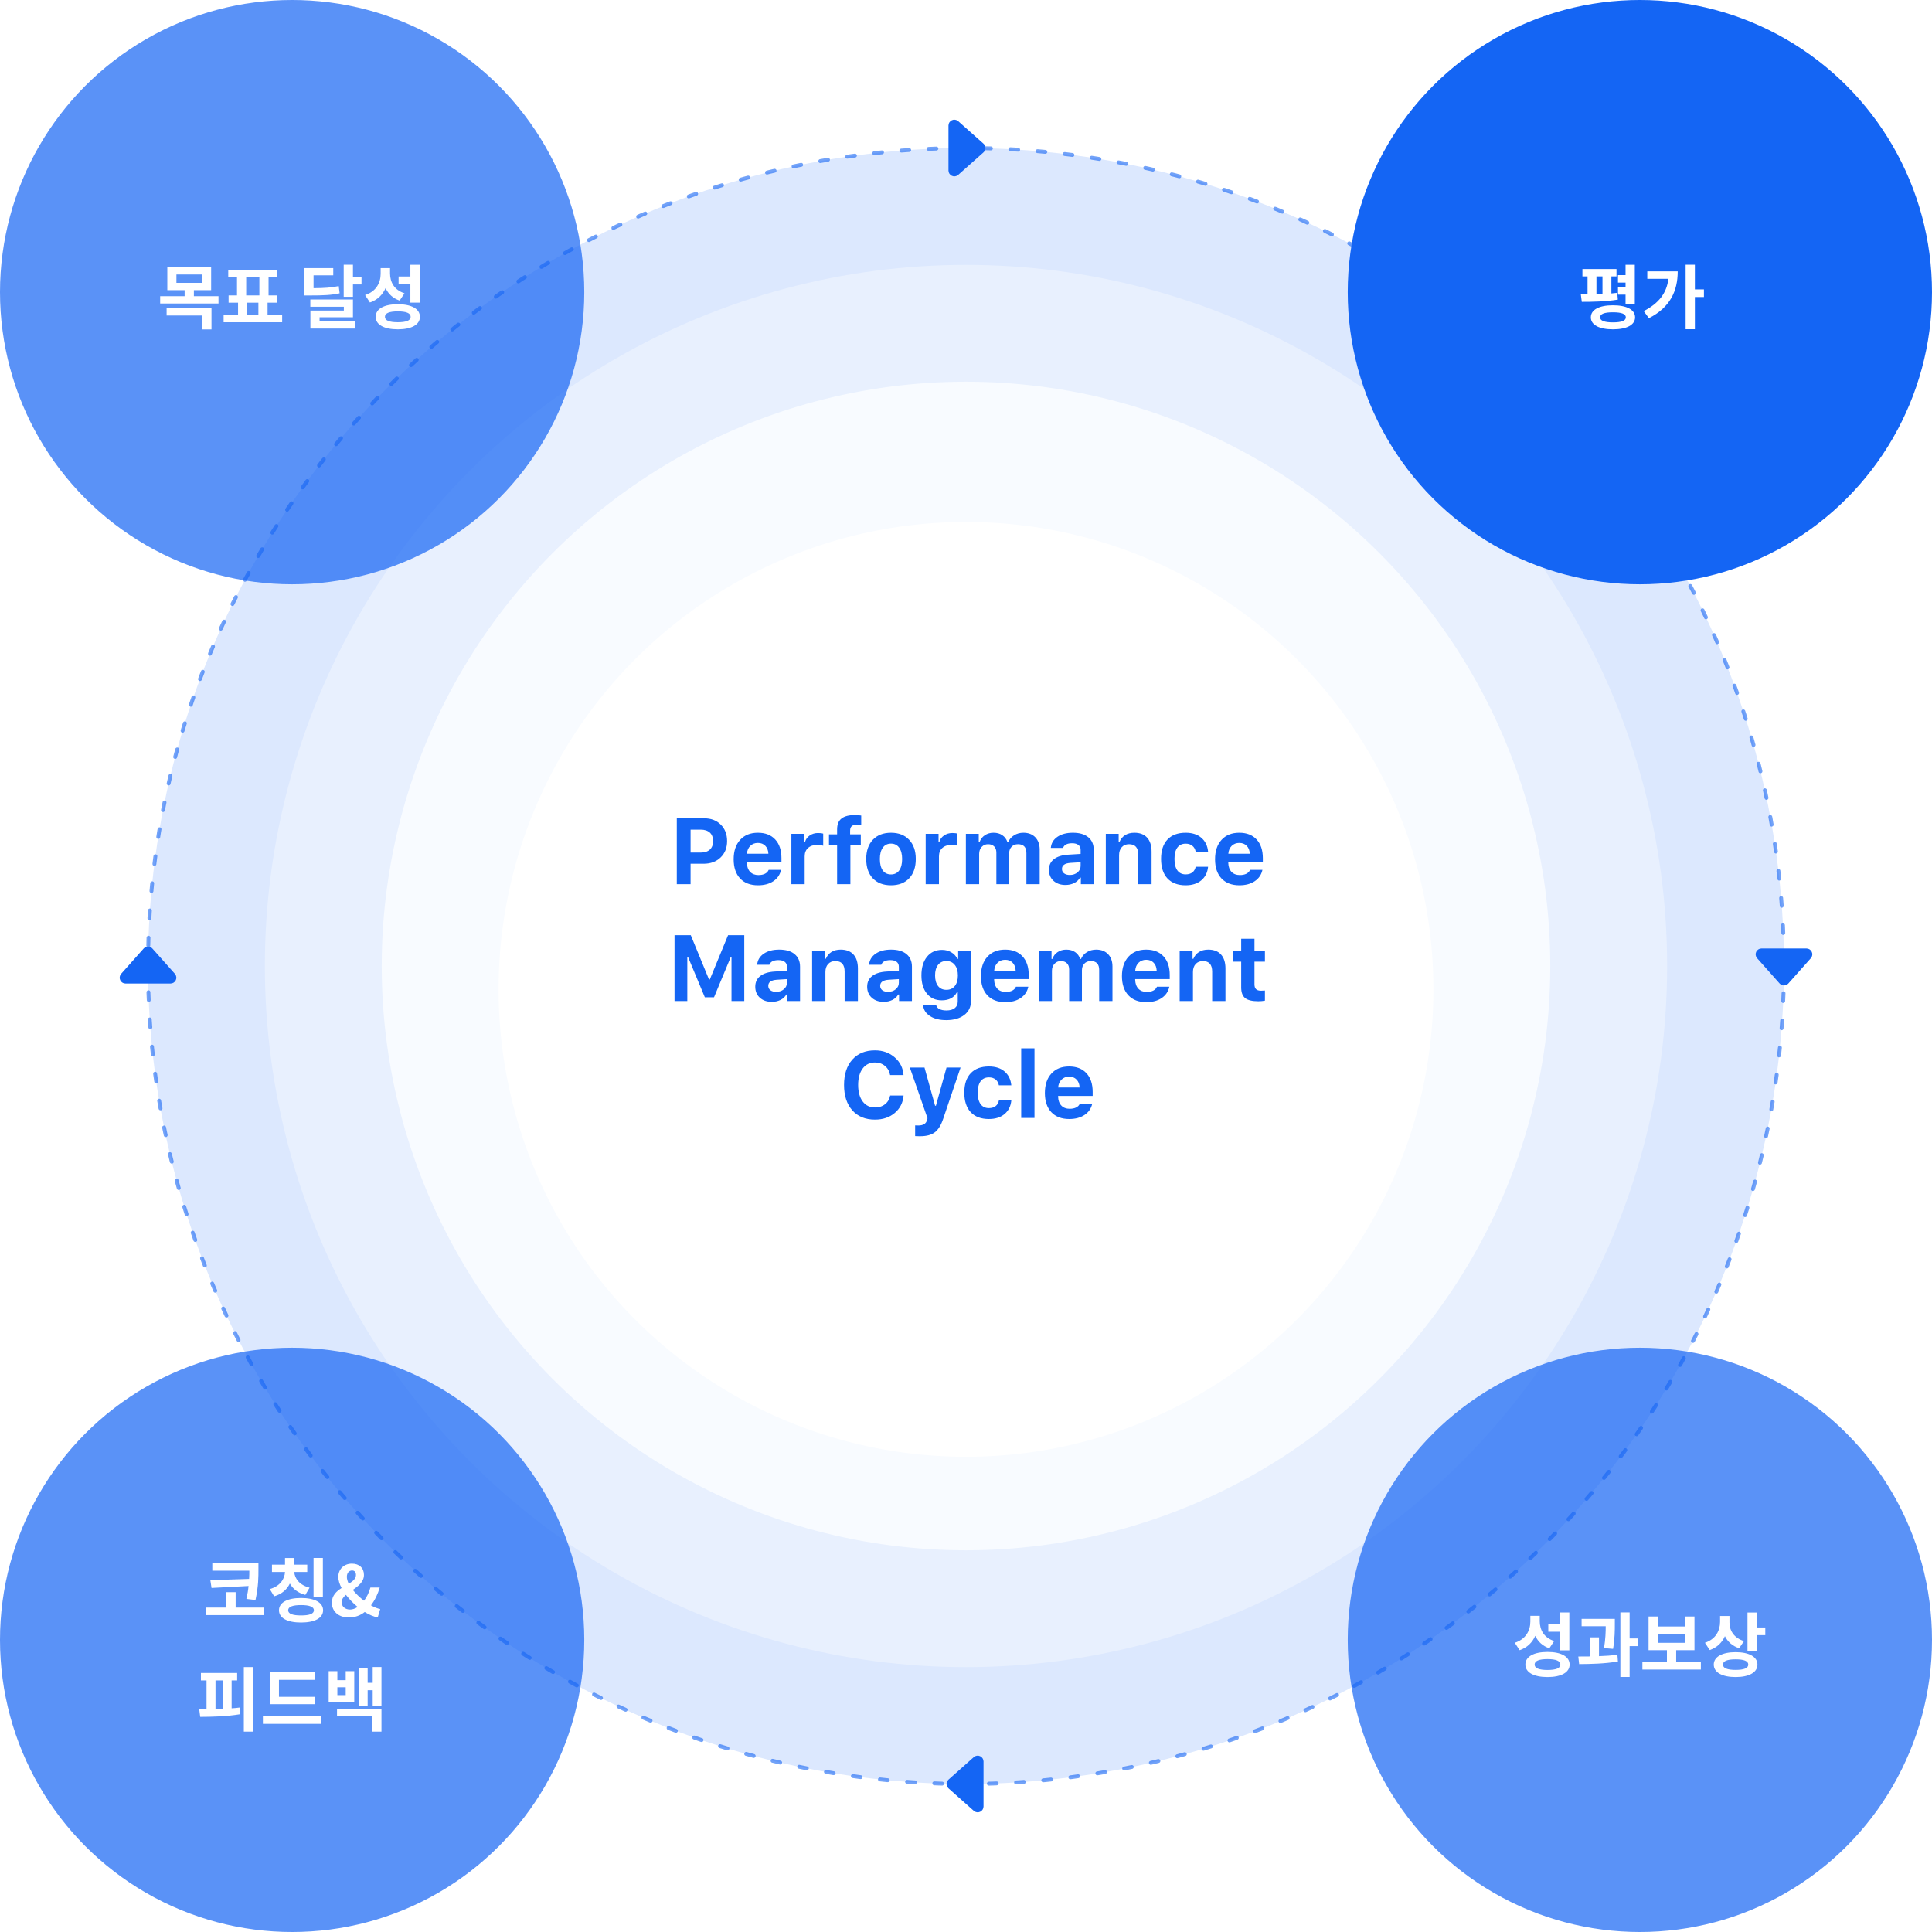 <svg width="496" height="496" viewBox="0 0 496 496" fill="none" xmlns="http://www.w3.org/2000/svg">
<circle cx="248" cy="248" r="210" fill="#DCE8FE" stroke="#1465F4" stroke-opacity="0.6" stroke-linecap="round" stroke-dasharray="2 5"/>
<path d="M252.159 37.253L245.664 31.479C245.019 30.906 244 31.364 244 32.227V43.773C244 44.636 245.019 45.094 245.664 44.521L252.159 38.747C252.607 38.35 252.607 37.65 252.159 37.253Z" fill="#1465F4" stroke="#1465F4" stroke-linejoin="round"/>
<path d="M243.841 457.253L250.336 451.479C250.981 450.906 252 451.364 252 452.227V463.773C252 464.636 250.981 465.094 250.336 464.521L243.841 458.747C243.393 458.35 243.393 457.65 243.841 457.253Z" fill="#1465F4" stroke="#1465F4" stroke-linejoin="round"/>
<path d="M458.747 252.159L464.521 245.664C465.094 245.019 464.636 244 463.773 244L452.227 244C451.364 244 450.906 245.019 451.479 245.664L457.253 252.159C457.65 252.607 458.35 252.607 458.747 252.159Z" fill="#1465F4" stroke="#1465F4" stroke-linejoin="round"/>
<path d="M38.747 243.841L44.521 250.336C45.094 250.981 44.636 252 43.773 252L32.227 252C31.364 252 30.906 250.981 31.479 250.336L37.253 243.841C37.65 243.393 38.35 243.393 38.747 243.841Z" fill="#1465F4" stroke="#1465F4" stroke-linejoin="round"/>
<circle cx="248" cy="248" r="180" fill="#E8F0FE"/>
<circle cx="248" cy="248" r="150" fill="#F8FBFF"/>
<g filter="url(#filter0_d_5_199)">
<circle cx="248" cy="248" r="120" fill="white"/>
</g>
<g filter="url(#filter1_b_5_199)">
<circle cx="75" cy="75" r="75" fill="#1465F4" fill-opacity="0.7"/>
</g>
<path d="M42.774 81.002V79.112H54.294V84.566H51.918V81.002H42.774ZM45.294 70.472V72.614H51.864V70.472H45.294ZM49.776 76.034H56.094V77.924H41.118V76.034H47.4V74.486H42.954V68.618H54.204V74.486H49.776V76.034ZM63.474 77.708V80.822H66.336V77.708H63.474ZM63.204 71.174V75.836H66.588V71.174H63.204ZM68.694 80.822H72.438V82.73H57.408V80.822H61.116V77.708H58.686V75.836H60.846V71.174H58.596V69.284H71.196V71.174H68.946V75.836H71.16V77.708H68.694V80.822ZM86.959 73.442L87.193 75.296C85.051 75.764 83.053 75.854 79.525 75.854H78.139V68.834H85.555V70.688H80.497V73.982C83.341 73.964 85.069 73.838 86.959 73.442ZM82.045 81.452V82.496H91.099V84.35H79.687V79.724H88.273V78.752H79.669V76.88H90.613V81.452H82.045ZM90.613 71.102H92.809V73.028H90.613V76.196H88.237V67.952H90.613V71.102ZM105.356 77.69V72.92H102.332V70.994H105.356V67.97H107.732V77.69H105.356ZM103.844 75.296L102.602 77.168C100.856 76.574 99.686 75.44 98.984 73.964C98.246 75.656 96.932 76.988 94.97 77.654L93.728 75.746C96.554 74.846 97.724 72.596 97.724 70.31V68.834H100.136V70.202C100.136 72.434 101.216 74.45 103.844 75.296ZM102.134 82.73C104.294 82.73 105.428 82.28 105.428 81.344C105.428 80.39 104.294 79.94 102.134 79.94C99.956 79.94 98.822 80.39 98.822 81.344C98.822 82.28 99.956 82.73 102.134 82.73ZM102.134 78.104C105.644 78.104 107.804 79.292 107.804 81.344C107.804 83.36 105.644 84.548 102.134 84.548C98.606 84.548 96.446 83.36 96.446 81.344C96.446 79.292 98.606 78.104 102.134 78.104Z" fill="white"/>
<path d="M173.754 210.09H180.809C182.551 210.09 183.961 210.629 185.039 211.707C186.125 212.777 186.668 214.188 186.668 215.938C186.668 217.672 186.109 219.074 184.992 220.145C183.875 221.215 182.422 221.75 180.633 221.75H177.293V227H173.754V210.09ZM177.293 212.996V218.879H179.859C180.883 218.879 181.672 218.629 182.227 218.129C182.789 217.621 183.07 216.895 183.07 215.949C183.07 214.996 182.793 214.266 182.238 213.758C181.684 213.25 180.895 212.996 179.871 212.996H177.293ZM194.574 216.406C193.785 216.406 193.133 216.66 192.617 217.168C192.109 217.676 191.824 218.348 191.762 219.184H197.27C197.23 218.324 196.969 217.648 196.484 217.156C196.008 216.656 195.371 216.406 194.574 216.406ZM197.34 223.32H200.516C200.258 224.547 199.602 225.516 198.547 226.227C197.5 226.93 196.188 227.281 194.609 227.281C192.641 227.281 191.105 226.695 190.004 225.523C188.902 224.344 188.352 222.703 188.352 220.602C188.352 218.5 188.906 216.84 190.016 215.621C191.125 214.402 192.641 213.793 194.562 213.793C196.469 213.793 197.953 214.367 199.016 215.516C200.086 216.664 200.621 218.266 200.621 220.32V221.363H191.75V221.539C191.773 222.5 192.047 223.262 192.57 223.824C193.102 224.379 193.812 224.656 194.703 224.656C195.375 224.656 195.938 224.543 196.391 224.316C196.844 224.082 197.16 223.75 197.34 223.32ZM203.172 227V214.074H206.477V216.137H206.688C206.859 215.48 207.25 214.938 207.859 214.508C208.477 214.078 209.191 213.863 210.004 213.863C210.59 213.863 211.035 213.918 211.34 214.027V217.133C210.98 216.992 210.441 216.922 209.723 216.922C208.777 216.922 208.016 217.184 207.438 217.707C206.867 218.23 206.582 218.941 206.582 219.84V227H203.172ZM214.91 227V216.887H212.824V214.203H214.91V212.938C214.91 211.656 215.289 210.723 216.047 210.137C216.805 209.543 217.957 209.246 219.504 209.246C220.035 209.246 220.566 209.289 221.098 209.375V211.824C220.801 211.762 220.43 211.73 219.984 211.73C219.383 211.73 218.941 211.855 218.66 212.105C218.387 212.348 218.25 212.73 218.25 213.254V214.203H220.992V216.887H218.32V227H214.91ZM228.746 224.492C229.652 224.492 230.355 224.148 230.855 223.461C231.355 222.766 231.605 221.789 231.605 220.531C231.605 219.289 231.352 218.32 230.844 217.625C230.344 216.93 229.645 216.582 228.746 216.582C227.84 216.582 227.137 216.93 226.637 217.625C226.137 218.32 225.887 219.289 225.887 220.531C225.887 221.789 226.133 222.766 226.625 223.461C227.125 224.148 227.832 224.492 228.746 224.492ZM233.41 225.488C232.285 226.684 230.73 227.281 228.746 227.281C226.762 227.281 225.203 226.684 224.07 225.488C222.945 224.293 222.383 222.641 222.383 220.531C222.383 218.438 222.949 216.793 224.082 215.598C225.223 214.395 226.777 213.793 228.746 213.793C230.715 213.793 232.266 214.395 233.398 215.598C234.539 216.793 235.109 218.438 235.109 220.531C235.109 222.641 234.543 224.293 233.41 225.488ZM237.648 227V214.074H240.953V216.137H241.164C241.336 215.48 241.727 214.938 242.336 214.508C242.953 214.078 243.668 213.863 244.48 213.863C245.066 213.863 245.512 213.918 245.816 214.027V217.133C245.457 216.992 244.918 216.922 244.199 216.922C243.254 216.922 242.492 217.184 241.914 217.707C241.344 218.23 241.059 218.941 241.059 219.84V227H237.648ZM247.969 227V214.074H251.273V216.184H251.484C251.75 215.441 252.199 214.859 252.832 214.438C253.473 214.008 254.215 213.793 255.059 213.793C255.957 213.793 256.711 214.004 257.32 214.426C257.938 214.84 258.375 215.426 258.633 216.184H258.844C259.148 215.457 259.648 214.879 260.344 214.449C261.039 214.012 261.836 213.793 262.734 213.793C264.023 213.793 265.043 214.184 265.793 214.965C266.543 215.746 266.918 216.801 266.918 218.129V227H263.508V219.031C263.508 217.5 262.789 216.734 261.352 216.734C260.664 216.734 260.113 216.953 259.699 217.391C259.285 217.828 259.078 218.395 259.078 219.09V227H255.797V218.891C255.797 218.211 255.609 217.684 255.234 217.309C254.859 216.926 254.336 216.734 253.664 216.734C253 216.734 252.453 216.969 252.023 217.438C251.594 217.906 251.379 218.5 251.379 219.219V227H247.969ZM274.648 224.633C275.438 224.633 276.098 224.41 276.629 223.965C277.16 223.52 277.426 222.969 277.426 222.312V221.363L274.812 221.527C273.359 221.629 272.633 222.148 272.633 223.086C272.633 223.562 272.816 223.941 273.184 224.223C273.559 224.496 274.047 224.633 274.648 224.633ZM273.523 227.199C272.273 227.199 271.254 226.844 270.465 226.133C269.684 225.422 269.293 224.48 269.293 223.309C269.293 222.145 269.723 221.23 270.582 220.566C271.449 219.895 272.688 219.512 274.297 219.418L277.426 219.23V218.176C277.426 217.637 277.238 217.223 276.863 216.934C276.488 216.637 275.949 216.488 275.246 216.488C273.98 216.488 273.203 216.887 272.914 217.684H269.773C269.883 216.488 270.445 215.543 271.461 214.848C272.484 214.145 273.809 213.793 275.434 213.793C277.137 213.793 278.453 214.176 279.383 214.941C280.32 215.707 280.789 216.785 280.789 218.176V227H277.484V225.312H277.273C276.938 225.906 276.438 226.371 275.773 226.707C275.109 227.035 274.359 227.199 273.523 227.199ZM283.891 227V214.074H287.195V216.148H287.406C287.711 215.406 288.188 214.828 288.836 214.414C289.492 214 290.289 213.793 291.227 213.793C292.656 213.793 293.75 214.215 294.508 215.059C295.266 215.895 295.645 217.09 295.645 218.645V227H292.234V219.453C292.234 217.641 291.441 216.734 289.855 216.734C289.066 216.734 288.441 216.992 287.98 217.508C287.527 218.016 287.301 218.695 287.301 219.547V227H283.891ZM310.148 218.633H306.961C306.844 218 306.562 217.504 306.117 217.145C305.68 216.777 305.105 216.594 304.395 216.594C303.473 216.594 302.762 216.93 302.262 217.602C301.77 218.273 301.523 219.242 301.523 220.508C301.523 221.789 301.77 222.773 302.262 223.461C302.762 224.141 303.473 224.48 304.395 224.48C305.098 224.48 305.668 224.312 306.105 223.977C306.551 223.641 306.836 223.156 306.961 222.523H310.148C310.008 223.984 309.43 225.145 308.414 226.004C307.398 226.855 306.059 227.281 304.395 227.281C302.379 227.281 300.82 226.695 299.719 225.523C298.625 224.344 298.078 222.672 298.078 220.508C298.078 218.359 298.625 216.703 299.719 215.539C300.812 214.375 302.371 213.793 304.395 213.793C306.082 213.793 307.426 214.227 308.426 215.094C309.434 215.961 310.008 217.141 310.148 218.633ZM318.16 216.406C317.371 216.406 316.719 216.66 316.203 217.168C315.695 217.676 315.41 218.348 315.348 219.184H320.855C320.816 218.324 320.555 217.648 320.07 217.156C319.594 216.656 318.957 216.406 318.16 216.406ZM320.926 223.32H324.102C323.844 224.547 323.188 225.516 322.133 226.227C321.086 226.93 319.773 227.281 318.195 227.281C316.227 227.281 314.691 226.695 313.59 225.523C312.488 224.344 311.938 222.703 311.938 220.602C311.938 218.5 312.492 216.84 313.602 215.621C314.711 214.402 316.227 213.793 318.148 213.793C320.055 213.793 321.539 214.367 322.602 215.516C323.672 216.664 324.207 218.266 324.207 220.32V221.363H315.336V221.539C315.359 222.5 315.633 223.262 316.156 223.824C316.688 224.379 317.398 224.656 318.289 224.656C318.961 224.656 319.523 224.543 319.977 224.316C320.43 224.082 320.746 223.75 320.926 223.32ZM176.453 257H173.172V240.09H177.344L182.02 251.457H182.23L186.918 240.09H191.078V257H187.797V245.691H187.609L183.309 256.027H180.953L176.641 245.691H176.453V257ZM199.254 254.633C200.043 254.633 200.703 254.41 201.234 253.965C201.766 253.52 202.031 252.969 202.031 252.312V251.363L199.418 251.527C197.965 251.629 197.238 252.148 197.238 253.086C197.238 253.562 197.422 253.941 197.789 254.223C198.164 254.496 198.652 254.633 199.254 254.633ZM198.129 257.199C196.879 257.199 195.859 256.844 195.07 256.133C194.289 255.422 193.898 254.48 193.898 253.309C193.898 252.145 194.328 251.23 195.188 250.566C196.055 249.895 197.293 249.512 198.902 249.418L202.031 249.23V248.176C202.031 247.637 201.844 247.223 201.469 246.934C201.094 246.637 200.555 246.488 199.852 246.488C198.586 246.488 197.809 246.887 197.52 247.684H194.379C194.488 246.488 195.051 245.543 196.066 244.848C197.09 244.145 198.414 243.793 200.039 243.793C201.742 243.793 203.059 244.176 203.988 244.941C204.926 245.707 205.395 246.785 205.395 248.176V257H202.09V255.312H201.879C201.543 255.906 201.043 256.371 200.379 256.707C199.715 257.035 198.965 257.199 198.129 257.199ZM208.496 257V244.074H211.801V246.148H212.012C212.316 245.406 212.793 244.828 213.441 244.414C214.098 244 214.895 243.793 215.832 243.793C217.262 243.793 218.355 244.215 219.113 245.059C219.871 245.895 220.25 247.09 220.25 248.645V257H216.84V249.453C216.84 247.641 216.047 246.734 214.461 246.734C213.672 246.734 213.047 246.992 212.586 247.508C212.133 248.016 211.906 248.695 211.906 249.547V257H208.496ZM227.98 254.633C228.77 254.633 229.43 254.41 229.961 253.965C230.492 253.52 230.758 252.969 230.758 252.312V251.363L228.145 251.527C226.691 251.629 225.965 252.148 225.965 253.086C225.965 253.562 226.148 253.941 226.516 254.223C226.891 254.496 227.379 254.633 227.98 254.633ZM226.855 257.199C225.605 257.199 224.586 256.844 223.797 256.133C223.016 255.422 222.625 254.48 222.625 253.309C222.625 252.145 223.055 251.23 223.914 250.566C224.781 249.895 226.02 249.512 227.629 249.418L230.758 249.23V248.176C230.758 247.637 230.57 247.223 230.195 246.934C229.82 246.637 229.281 246.488 228.578 246.488C227.312 246.488 226.535 246.887 226.246 247.684H223.105C223.215 246.488 223.777 245.543 224.793 244.848C225.816 244.145 227.141 243.793 228.766 243.793C230.469 243.793 231.785 244.176 232.715 244.941C233.652 245.707 234.121 246.785 234.121 248.176V257H230.816V255.312H230.605C230.27 255.906 229.77 256.371 229.105 256.707C228.441 257.035 227.691 257.199 226.855 257.199ZM245.133 253.133C245.656 252.469 245.918 251.566 245.918 250.426C245.918 249.285 245.652 248.383 245.121 247.719C244.598 247.055 243.879 246.723 242.965 246.723C242.051 246.723 241.336 247.055 240.82 247.719C240.312 248.375 240.059 249.273 240.059 250.414C240.059 251.562 240.312 252.469 240.82 253.133C241.328 253.789 242.043 254.117 242.965 254.117C243.887 254.117 244.609 253.789 245.133 253.133ZM242.918 261.898C241.215 261.898 239.828 261.551 238.758 260.855C237.695 260.168 237.109 259.254 237 258.113H240.375C240.461 258.512 240.734 258.828 241.195 259.062C241.656 259.297 242.254 259.414 242.988 259.414C243.902 259.414 244.613 259.211 245.121 258.805C245.629 258.406 245.883 257.844 245.883 257.117V254.727H245.672C244.938 256.117 243.641 256.812 241.781 256.812C240.172 256.812 238.898 256.238 237.961 255.09C237.023 253.934 236.555 252.379 236.555 250.426C236.555 248.418 237.027 246.824 237.973 245.645C238.926 244.457 240.219 243.863 241.852 243.863C242.727 243.863 243.512 244.066 244.207 244.473C244.91 244.879 245.434 245.438 245.777 246.148H245.988V244.074H249.293V256.953C249.293 258.469 248.719 259.672 247.57 260.562C246.422 261.453 244.871 261.898 242.918 261.898ZM258.055 246.406C257.266 246.406 256.613 246.66 256.098 247.168C255.59 247.676 255.305 248.348 255.242 249.184H260.75C260.711 248.324 260.449 247.648 259.965 247.156C259.488 246.656 258.852 246.406 258.055 246.406ZM260.82 253.32H263.996C263.738 254.547 263.082 255.516 262.027 256.227C260.98 256.93 259.668 257.281 258.09 257.281C256.121 257.281 254.586 256.695 253.484 255.523C252.383 254.344 251.832 252.703 251.832 250.602C251.832 248.5 252.387 246.84 253.496 245.621C254.605 244.402 256.121 243.793 258.043 243.793C259.949 243.793 261.434 244.367 262.496 245.516C263.566 246.664 264.102 248.266 264.102 250.32V251.363H255.23V251.539C255.254 252.5 255.527 253.262 256.051 253.824C256.582 254.379 257.293 254.656 258.184 254.656C258.855 254.656 259.418 254.543 259.871 254.316C260.324 254.082 260.641 253.75 260.82 253.32ZM266.652 257V244.074H269.957V246.184H270.168C270.434 245.441 270.883 244.859 271.516 244.438C272.156 244.008 272.898 243.793 273.742 243.793C274.641 243.793 275.395 244.004 276.004 244.426C276.621 244.84 277.059 245.426 277.316 246.184H277.527C277.832 245.457 278.332 244.879 279.027 244.449C279.723 244.012 280.52 243.793 281.418 243.793C282.707 243.793 283.727 244.184 284.477 244.965C285.227 245.746 285.602 246.801 285.602 248.129V257H282.191V249.031C282.191 247.5 281.473 246.734 280.035 246.734C279.348 246.734 278.797 246.953 278.383 247.391C277.969 247.828 277.762 248.395 277.762 249.09V257H274.48V248.891C274.48 248.211 274.293 247.684 273.918 247.309C273.543 246.926 273.02 246.734 272.348 246.734C271.684 246.734 271.137 246.969 270.707 247.438C270.277 247.906 270.062 248.5 270.062 249.219V257H266.652ZM294.258 246.406C293.469 246.406 292.816 246.66 292.301 247.168C291.793 247.676 291.508 248.348 291.445 249.184H296.953C296.914 248.324 296.652 247.648 296.168 247.156C295.691 246.656 295.055 246.406 294.258 246.406ZM297.023 253.32H300.199C299.941 254.547 299.285 255.516 298.23 256.227C297.184 256.93 295.871 257.281 294.293 257.281C292.324 257.281 290.789 256.695 289.688 255.523C288.586 254.344 288.035 252.703 288.035 250.602C288.035 248.5 288.59 246.84 289.699 245.621C290.809 244.402 292.324 243.793 294.246 243.793C296.152 243.793 297.637 244.367 298.699 245.516C299.77 246.664 300.305 248.266 300.305 250.32V251.363H291.434V251.539C291.457 252.5 291.73 253.262 292.254 253.824C292.785 254.379 293.496 254.656 294.387 254.656C295.059 254.656 295.621 254.543 296.074 254.316C296.527 254.082 296.844 253.75 297.023 253.32ZM302.855 257V244.074H306.16V246.148H306.371C306.676 245.406 307.152 244.828 307.801 244.414C308.457 244 309.254 243.793 310.191 243.793C311.621 243.793 312.715 244.215 313.473 245.059C314.23 245.895 314.609 247.09 314.609 248.645V257H311.199V249.453C311.199 247.641 310.406 246.734 308.82 246.734C308.031 246.734 307.406 246.992 306.945 247.508C306.492 248.016 306.266 248.695 306.266 249.547V257H302.855ZM318.648 241.004H322.059V244.203H324.742V246.887H322.059V252.699C322.059 253.262 322.191 253.676 322.457 253.941C322.73 254.207 323.156 254.34 323.734 254.34C324.117 254.34 324.453 254.324 324.742 254.293V256.895C324.219 256.996 323.648 257.047 323.031 257.047C321.461 257.047 320.336 256.773 319.656 256.227C318.984 255.68 318.648 254.773 318.648 253.508V246.887H316.633V244.203H318.648V241.004ZM224.625 287.434C222.172 287.434 220.234 286.641 218.812 285.055C217.398 283.461 216.691 281.289 216.691 278.539C216.691 275.789 217.398 273.621 218.812 272.035C220.234 270.449 222.172 269.656 224.625 269.656C226.625 269.656 228.312 270.254 229.688 271.449C231.07 272.637 231.828 274.152 231.961 275.996H228.516C228.344 275.02 227.902 274.238 227.191 273.652C226.488 273.066 225.633 272.773 224.625 272.773C223.297 272.773 222.246 273.289 221.473 274.32C220.699 275.352 220.312 276.758 220.312 278.539C220.312 280.32 220.699 281.73 221.473 282.77C222.246 283.801 223.301 284.316 224.637 284.316C225.652 284.316 226.512 284.039 227.215 283.484C227.918 282.93 228.355 282.188 228.527 281.258H231.973C231.824 283.086 231.07 284.574 229.711 285.723C228.359 286.863 226.664 287.434 224.625 287.434ZM236.246 291.699C235.52 291.699 235.086 291.688 234.945 291.664V288.922C235.023 288.938 235.281 288.945 235.719 288.945C236.367 288.945 236.875 288.832 237.242 288.605C237.609 288.387 237.863 288.035 238.004 287.551L238.121 287.082L233.586 274.074H237.348L240.066 283.871H240.277L242.996 274.074H246.605L242.152 287.199C241.605 288.855 240.887 290.02 239.996 290.691C239.113 291.363 237.863 291.699 236.246 291.699ZM259.633 278.633H256.445C256.328 278 256.047 277.504 255.602 277.145C255.164 276.777 254.59 276.594 253.879 276.594C252.957 276.594 252.246 276.93 251.746 277.602C251.254 278.273 251.008 279.242 251.008 280.508C251.008 281.789 251.254 282.773 251.746 283.461C252.246 284.141 252.957 284.48 253.879 284.48C254.582 284.48 255.152 284.312 255.59 283.977C256.035 283.641 256.32 283.156 256.445 282.523H259.633C259.492 283.984 258.914 285.145 257.898 286.004C256.883 286.855 255.543 287.281 253.879 287.281C251.863 287.281 250.305 286.695 249.203 285.523C248.109 284.344 247.562 282.672 247.562 280.508C247.562 278.359 248.109 276.703 249.203 275.539C250.297 274.375 251.855 273.793 253.879 273.793C255.566 273.793 256.91 274.227 257.91 275.094C258.918 275.961 259.492 277.141 259.633 278.633ZM262.172 287V269.141H265.582V287H262.172ZM274.473 276.406C273.684 276.406 273.031 276.66 272.516 277.168C272.008 277.676 271.723 278.348 271.66 279.184H277.168C277.129 278.324 276.867 277.648 276.383 277.156C275.906 276.656 275.27 276.406 274.473 276.406ZM277.238 283.32H280.414C280.156 284.547 279.5 285.516 278.445 286.227C277.398 286.93 276.086 287.281 274.508 287.281C272.539 287.281 271.004 286.695 269.902 285.523C268.801 284.344 268.25 282.703 268.25 280.602C268.25 278.5 268.805 276.84 269.914 275.621C271.023 274.402 272.539 273.793 274.461 273.793C276.367 273.793 277.852 274.367 278.914 275.516C279.984 276.664 280.52 278.266 280.52 280.32V281.363H271.648V281.539C271.672 282.5 271.945 283.262 272.469 283.824C273 284.379 273.711 284.656 274.602 284.656C275.273 284.656 275.836 284.543 276.289 284.316C276.742 284.082 277.059 283.75 277.238 283.32Z" fill="#1465F4"/>
<g filter="url(#filter2_b_5_199)">
<circle cx="75" cy="421" r="75" fill="#1465F4" fill-opacity="0.7"/>
</g>
<path d="M54 405.676L63.954 405.352C64.008 404.596 64.008 403.894 64.008 403.246H54.504V401.356H66.348V402.814C66.348 404.812 66.366 407.134 65.592 410.77L63.252 410.482C63.54 409.258 63.72 408.16 63.81 407.17L54.306 407.674L54 405.676ZM60.498 412.714H67.806V414.64H52.812V412.714H58.122V408.754H60.498V412.714ZM82.891 399.97V409.96H80.497V399.97H82.891ZM79.471 407.602L78.391 409.456C76.501 408.952 75.187 407.908 74.413 406.54C73.675 408.07 72.343 409.258 70.381 409.816L69.265 407.962C71.875 407.224 73.081 405.406 73.171 403.57H69.823V401.698H73.171V399.988H75.547V401.698H78.877V403.57H75.547C75.655 405.244 76.879 406.936 79.471 407.602ZM77.293 414.73C79.435 414.73 80.587 414.316 80.587 413.398C80.587 412.498 79.435 412.066 77.293 412.066C75.133 412.066 73.981 412.498 73.981 413.398C73.981 414.316 75.133 414.73 77.293 414.73ZM77.293 410.248C80.785 410.248 82.945 411.418 82.945 413.398C82.945 415.414 80.785 416.548 77.293 416.548C73.783 416.548 71.623 415.414 71.623 413.398C71.623 411.418 73.783 410.248 77.293 410.248ZM89.047 404.812C89.047 405.37 89.227 405.964 89.533 406.594C90.577 405.964 91.387 405.316 91.387 404.344C91.387 403.678 91.081 403.192 90.397 403.192C89.605 403.192 89.047 403.822 89.047 404.812ZM89.551 415.252C86.761 415.252 85.195 413.542 85.195 411.472C85.195 409.618 86.365 408.538 87.697 407.692C87.157 406.684 86.851 405.694 86.851 404.812C86.851 402.958 88.219 401.428 90.343 401.428C92.251 401.428 93.439 402.58 93.439 404.326C93.439 406.09 91.999 407.188 90.577 408.178C91.369 409.168 92.395 410.14 93.457 410.95C94.159 410.014 94.735 408.88 95.095 407.566H97.489C97.003 409.222 96.283 410.752 95.239 412.138C96.103 412.624 96.913 412.966 97.615 413.092L96.967 415.252C95.905 415.018 94.753 414.55 93.637 413.848C92.539 414.712 91.189 415.252 89.551 415.252ZM87.715 411.31C87.715 412.444 88.597 413.218 89.875 413.218C90.541 413.218 91.189 412.966 91.819 412.552C90.685 411.616 89.659 410.554 88.813 409.438C88.165 409.996 87.715 410.59 87.715 411.31ZM55.326 431.408V438.77C55.938 438.77 56.55 438.734 57.18 438.716V431.408H55.326ZM59.466 431.408V438.572C60.168 438.536 60.852 438.464 61.536 438.374L61.68 440.084C58.188 440.678 54.372 440.75 51.402 440.768L51.15 438.824C51.744 438.824 52.374 438.824 53.022 438.824V431.408H51.582V429.5H60.888V431.408H59.466ZM62.598 427.988H64.992V444.566H62.598V427.988ZM80.905 435.62V437.51H69.241V429.338H80.779V431.264H71.617V435.62H80.905ZM67.495 440.624H82.507V442.568H67.495V440.624ZM88.753 435.188V433.172H86.611V435.188H88.753ZM90.949 429.032V437.042H84.379V429.032H86.611V431.354H88.753V429.032H90.949ZM86.521 440.606V438.716H97.933V444.566H95.557V440.606H86.521ZM95.683 427.97H97.933V437.942H95.683V433.928H94.387V437.888H92.173V428.258H94.387V432.02H95.683V427.97Z" fill="white"/>
<g filter="url(#filter3_b_5_199)">
<circle cx="421" cy="75" r="75" fill="#1465F4"/>
</g>
<path d="M417.324 78.104H419.7V67.97H417.324V70.634H415.38V72.542H417.324V73.748H415.38V75.638H417.324V78.104ZM409.854 70.958H411.402V75.458C410.88 75.476 410.358 75.512 409.854 75.512V70.958ZM415.2 75.17C414.714 75.224 414.21 75.278 413.688 75.332V70.958H415.002V69.068H406.254V70.958H407.568V75.566C406.956 75.566 406.38 75.566 405.84 75.566L406.092 77.492C408.702 77.492 412.266 77.438 415.344 76.916L415.2 75.17ZM414.084 82.766C411.906 82.766 410.79 82.334 410.79 81.47C410.79 80.588 411.906 80.174 414.084 80.174C416.28 80.174 417.396 80.588 417.396 81.47C417.396 82.334 416.28 82.766 414.084 82.766ZM414.084 78.374C410.556 78.374 408.414 79.508 408.414 81.47C408.414 83.414 410.556 84.548 414.084 84.548C417.63 84.548 419.772 83.414 419.772 81.47C419.772 79.508 417.63 78.374 414.084 78.374ZM422.905 69.662V71.588H428.323C427.891 75.26 425.839 77.888 421.987 79.868L423.319 81.686C428.827 78.896 430.717 74.63 430.717 69.662H422.905ZM437.449 74.288H435.127V67.952H432.751V84.512H435.127V76.25H437.449V74.288Z" fill="white"/>
<g filter="url(#filter4_b_5_199)">
<circle cx="421" cy="421" r="75" fill="#1465F4" fill-opacity="0.7"/>
</g>
<path d="M400.516 423.69V418.92H397.492V416.994H400.516V413.97H402.892V423.69H400.516ZM399.004 421.296L397.762 423.168C396.016 422.574 394.846 421.44 394.144 419.964C393.406 421.656 392.092 422.988 390.13 423.654L388.888 421.746C391.714 420.846 392.884 418.596 392.884 416.31V414.834H395.296V416.202C395.296 418.434 396.376 420.45 399.004 421.296ZM397.294 428.73C399.454 428.73 400.588 428.28 400.588 427.344C400.588 426.39 399.454 425.94 397.294 425.94C395.116 425.94 393.982 426.39 393.982 427.344C393.982 428.28 395.116 428.73 397.294 428.73ZM397.294 424.104C400.804 424.104 402.964 425.292 402.964 427.344C402.964 429.36 400.804 430.548 397.294 430.548C393.766 430.548 391.606 429.36 391.606 427.344C391.606 425.292 393.766 424.104 397.294 424.104ZM414.124 423.312L411.802 423.114C412.18 420.756 412.234 418.974 412.234 417.498H406.042V415.608H414.574V416.958C414.574 418.56 414.574 420.576 414.124 423.312ZM410.506 420.36V425.184C412.108 425.13 413.728 425.022 415.24 424.842L415.366 426.552C412 427.128 408.292 427.2 405.412 427.218L405.196 425.274C406.114 425.274 407.122 425.274 408.166 425.256V420.36H410.506ZM420.604 420.63V422.61H418.372V430.53H415.996V413.952H418.372V420.63H420.604ZM425.591 419.442V421.764H432.683V419.442H425.591ZM430.325 426.696H436.661V428.622H421.649V426.696H427.949V423.654H423.233V414.996H425.591V417.57H432.683V414.996H435.023V423.654H430.325V426.696ZM447.732 421.314L446.49 423.15C444.744 422.574 443.538 421.458 442.836 420.054C442.116 421.674 440.838 422.952 438.948 423.618L437.706 421.746C440.478 420.828 441.594 418.614 441.594 416.364V414.87H444.006V416.562C444.006 418.56 445.122 420.504 447.732 421.314ZM445.59 428.712C447.696 428.712 448.83 428.28 448.83 427.344C448.83 426.426 447.696 425.994 445.59 425.994C443.466 425.994 442.332 426.426 442.332 427.344C442.332 428.28 443.466 428.712 445.59 428.712ZM445.59 424.158C449.028 424.158 451.188 425.346 451.188 427.344C451.188 429.36 449.028 430.548 445.59 430.548C442.134 430.548 439.974 429.36 439.974 427.344C439.974 425.346 442.134 424.158 445.59 424.158ZM451.008 417.822H453.204V419.784H451.008V423.78H448.632V413.988H451.008V417.822Z" fill="white"/>
<defs>
<filter id="filter0_d_5_199" x="122" y="128" width="252" height="252" filterUnits="userSpaceOnUse" color-interpolation-filters="sRGB">
<feFlood flood-opacity="0" result="BackgroundImageFix"/>
<feColorMatrix in="SourceAlpha" type="matrix" values="0 0 0 0 0 0 0 0 0 0 0 0 0 0 0 0 0 0 127 0" result="hardAlpha"/>
<feOffset dy="6"/>
<feGaussianBlur stdDeviation="3"/>
<feComposite in2="hardAlpha" operator="out"/>
<feColorMatrix type="matrix" values="0 0 0 0 0.078 0 0 0 0 0.396 0 0 0 0 0.957 0 0 0 0.08 0"/>
<feBlend mode="normal" in2="BackgroundImageFix" result="effect1_dropShadow_5_199"/>
<feBlend mode="normal" in="SourceGraphic" in2="effect1_dropShadow_5_199" result="shape"/>
</filter>
<filter id="filter1_b_5_199" x="-4" y="-4" width="158" height="158" filterUnits="userSpaceOnUse" color-interpolation-filters="sRGB">
<feFlood flood-opacity="0" result="BackgroundImageFix"/>
<feGaussianBlur in="BackgroundImageFix" stdDeviation="2"/>
<feComposite in2="SourceAlpha" operator="in" result="effect1_backgroundBlur_5_199"/>
<feBlend mode="normal" in="SourceGraphic" in2="effect1_backgroundBlur_5_199" result="shape"/>
</filter>
<filter id="filter2_b_5_199" x="-4" y="342" width="158" height="158" filterUnits="userSpaceOnUse" color-interpolation-filters="sRGB">
<feFlood flood-opacity="0" result="BackgroundImageFix"/>
<feGaussianBlur in="BackgroundImageFix" stdDeviation="2"/>
<feComposite in2="SourceAlpha" operator="in" result="effect1_backgroundBlur_5_199"/>
<feBlend mode="normal" in="SourceGraphic" in2="effect1_backgroundBlur_5_199" result="shape"/>
</filter>
<filter id="filter3_b_5_199" x="342" y="-4" width="158" height="158" filterUnits="userSpaceOnUse" color-interpolation-filters="sRGB">
<feFlood flood-opacity="0" result="BackgroundImageFix"/>
<feGaussianBlur in="BackgroundImageFix" stdDeviation="2"/>
<feComposite in2="SourceAlpha" operator="in" result="effect1_backgroundBlur_5_199"/>
<feBlend mode="normal" in="SourceGraphic" in2="effect1_backgroundBlur_5_199" result="shape"/>
</filter>
<filter id="filter4_b_5_199" x="342" y="342" width="158" height="158" filterUnits="userSpaceOnUse" color-interpolation-filters="sRGB">
<feFlood flood-opacity="0" result="BackgroundImageFix"/>
<feGaussianBlur in="BackgroundImageFix" stdDeviation="2"/>
<feComposite in2="SourceAlpha" operator="in" result="effect1_backgroundBlur_5_199"/>
<feBlend mode="normal" in="SourceGraphic" in2="effect1_backgroundBlur_5_199" result="shape"/>
</filter>
</defs>
</svg>
